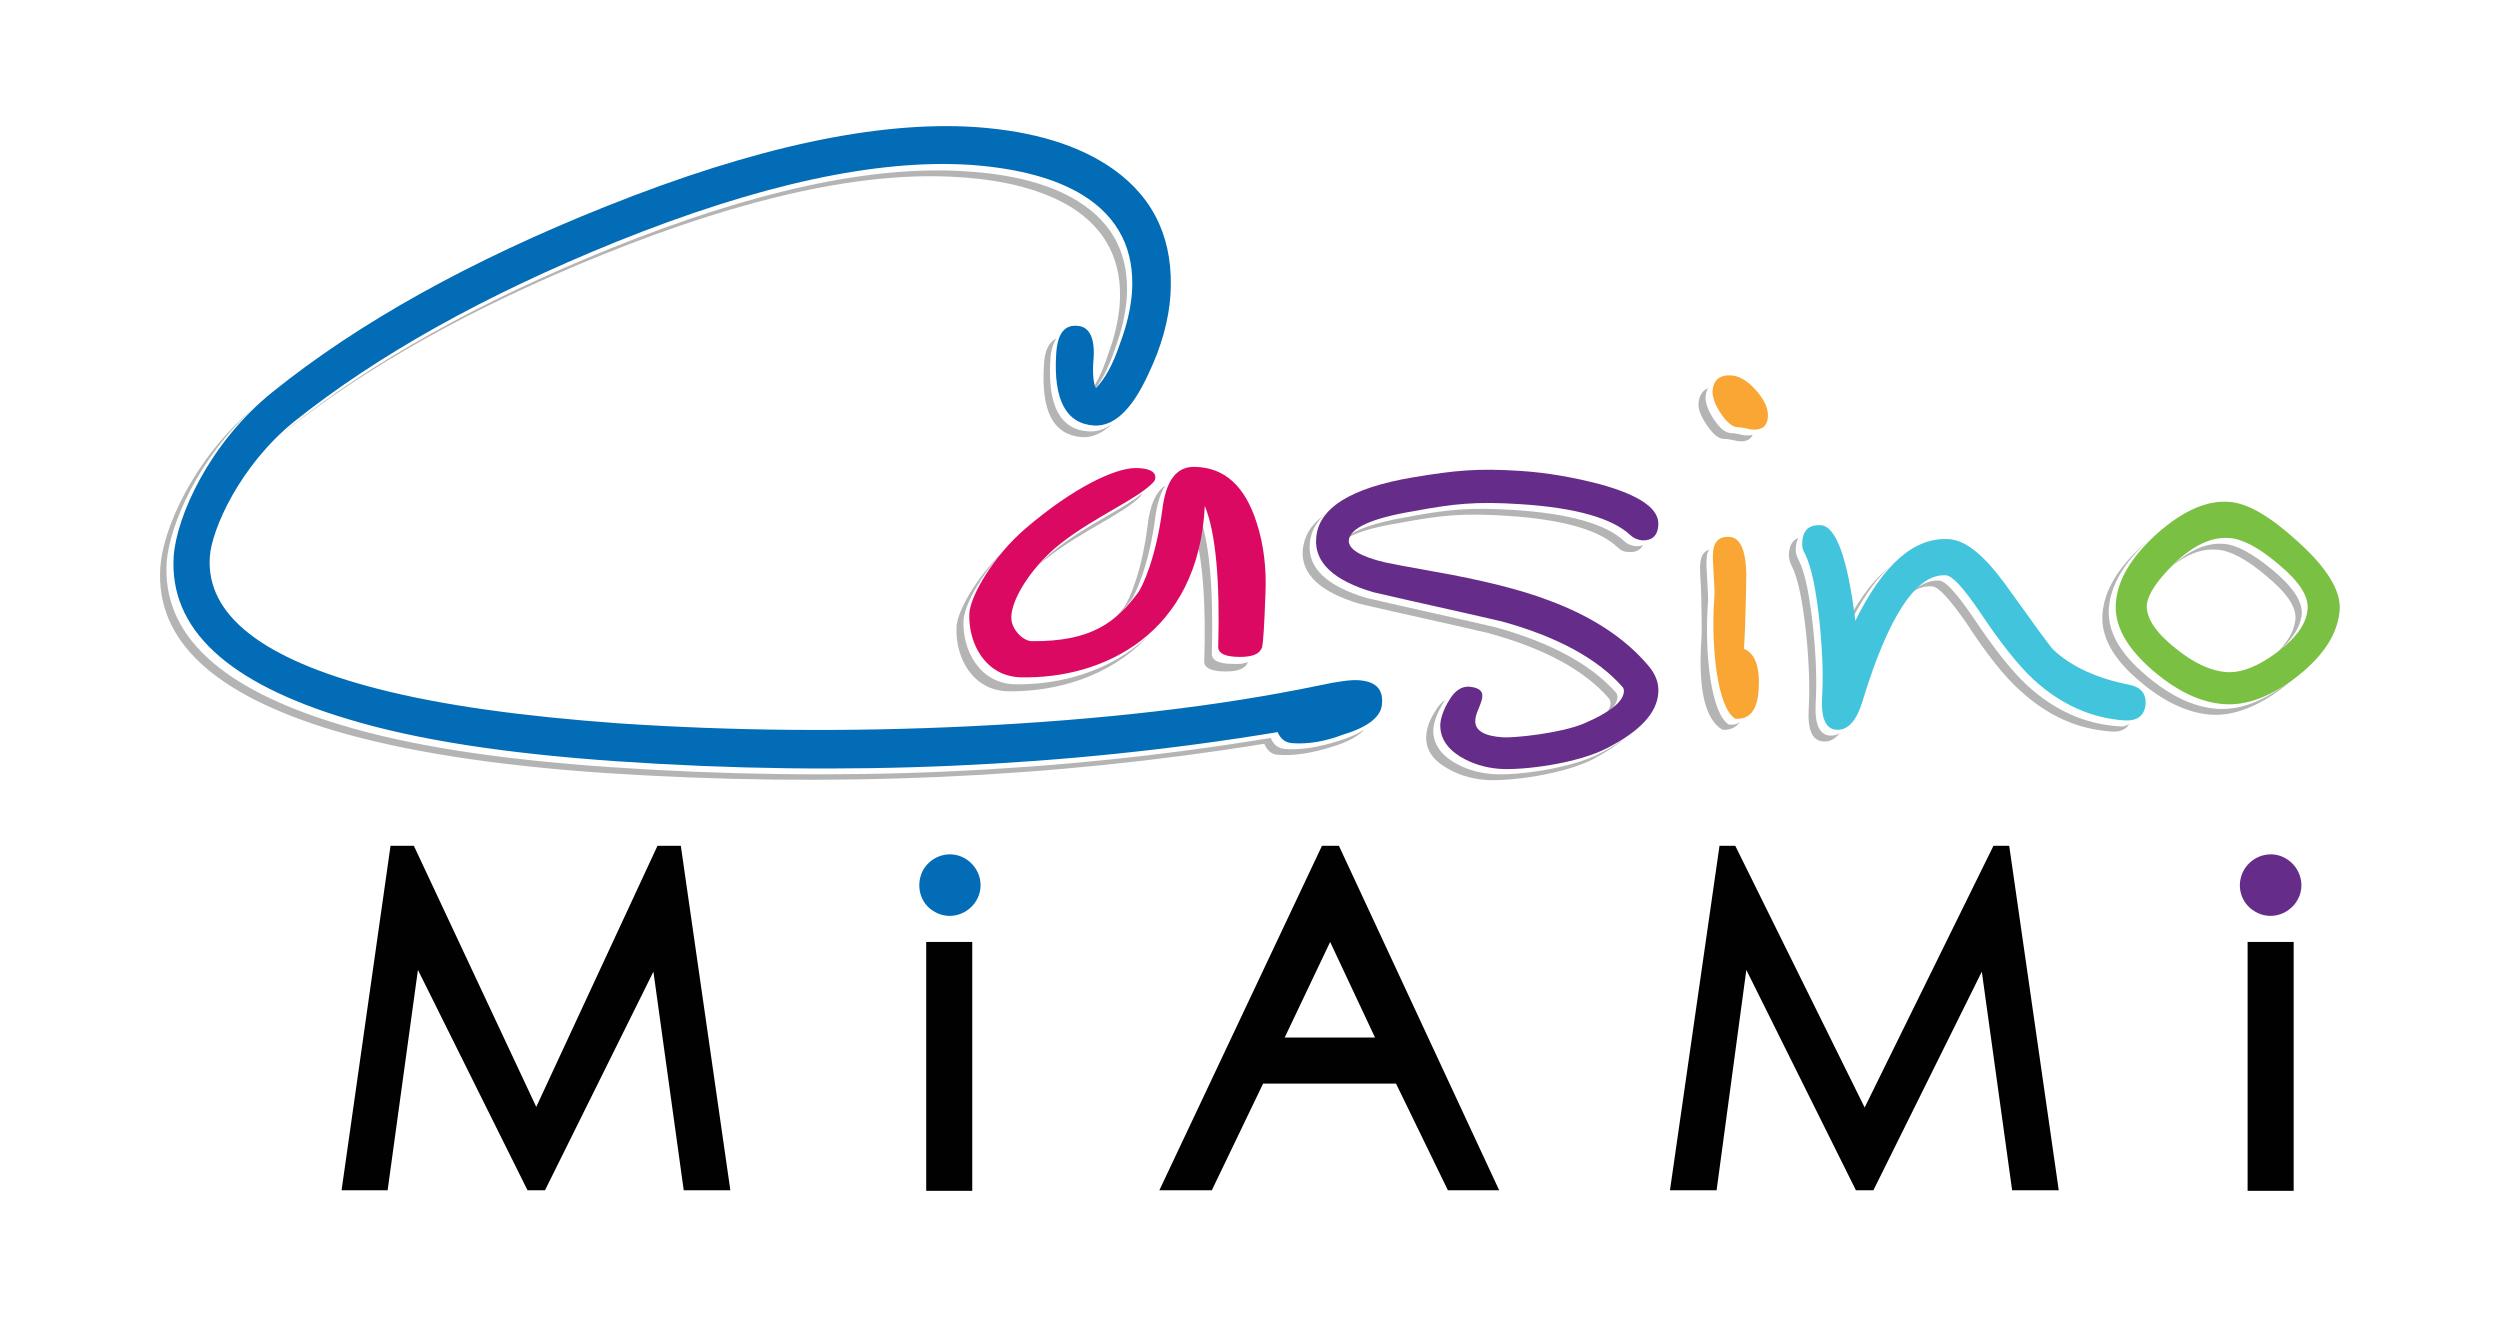<?xml version="1.0" encoding="utf-8"?>
<!-- Generator: Adobe Illustrator 28.0.0, SVG Export Plug-In . SVG Version: 6.00 Build 0)  -->
<svg version="1.1" id="Layer_1" xmlns="http://www.w3.org/2000/svg" xmlns:xlink="http://www.w3.org/1999/xlink" x="0px" y="0px"
	 viewBox="0 0 428.9 225.9" style="enable-background:new 0 0 428.9 225.9;" xml:space="preserve">
<style type="text/css">
	.st0{fill:#652D89;}
	.st1{fill:#026CB6;}
	.st2{fill:#B4B4B4;}
	.st3{fill:#DB0962;}
	.st4{fill:#FAA634;}
	.st5{fill:#42C4DD;}
	.st6{fill:#7AC143;}
	.st7{fill:#010101;}
</style>
<g>
	<path class="st0" d="M385,149.2c1.5-2.5,4.7-3.4,7.2-1.9c2.5,1.5,3.4,4.7,1.9,7.2c-1.5,2.5-4.7,3.4-7.2,1.9
		C384.4,155,383.5,151.8,385,149.2"/>
	<path class="st1" d="M158.4,149.2c1.5-2.5,4.7-3.4,7.2-1.9c2.5,1.5,3.4,4.7,1.9,7.2c-1.5,2.5-4.7,3.4-7.2,1.9
		C157.8,155,157,151.8,158.4,149.2"/>
	<path class="st2" d="M181.2,58.1c-1.3,0.6-2,2.1-2.1,4.6c-0.5,7.9,1.6,11.9,6.5,12.3c1.8,0.1,3.6-0.7,5.2-2.3
		c-1.3,1-2.6,1.4-4.1,1.3c-4.8-0.3-7-4.4-6.5-12.3C180.3,60.1,180.7,58.9,181.2,58.1"/>
	<path class="st2" d="M184.9,34.5c-4.7-2.9-11.1-4.6-19.1-5.1c-16.1-1.1-36.4,3.3-61,13.2c-22.5,9.1-40.9,19.4-55.2,30.8
		c-0.6,0.5-1.2,1-1.8,1.5c0.2-0.2,0.4-0.4,0.6-0.5c14.3-11.4,32.6-21.7,55.2-30.8c24.6-9.9,44.9-14.3,61-13.2
		c8.1,0.5,14.5,2.3,19.1,5.1c6.1,3.8,8.9,9.4,8.4,16.7c-0.2,2.5-0.8,5.4-2,8.6c-0.9,2.8-2,5-3.1,6.6c0,0.1,0.1,0.2,0.1,0.2
		c1.6-1.6,3-4.2,4.2-7.8c1.2-3.2,1.8-6.1,2-8.6C193.8,43.8,191,38.3,184.9,34.5"/>
	<path class="st2" d="M229.7,127.1c-3.5,1.1-6.5,1.6-9.2,1.4c-1.2-0.1-2-0.7-2.5-1.9c-36.3,6-74.1,7.7-113.4,5
		c-18.8-1.3-34.1-3.6-46-7.2c-20.8-6.2-30.8-15.5-30-28C29.1,90.1,34,78.6,43.5,70c-10.3,8.7-15.6,20.8-16,27.4
		c-0.8,12.5,9.2,21.8,30,28c11.9,3.5,27.2,5.9,46,7.2c39.3,2.6,77.1,0.9,113.4-5c0.5,1.2,1.3,1.9,2.5,1.9c2.6,0.2,5.7-0.3,9.2-1.4
		c2.6-0.8,4.5-1.8,5.5-3C233,125.9,231.6,126.5,229.7,127.1"/>
	<path class="st2" d="M280.6,93.7c-0.8-0.1-1.5-0.4-2-0.9c-3.1-2.9-9.4-4.7-18.8-5.3c-7.7-0.5-11.4-0.1-18.4,1.2
		c-5.8,1-9.4,2.3-10.6,3.8c1.7-1.1,4.9-2.1,9.4-2.8c7-1.3,10.7-1.7,18.4-1.2c9.4,0.6,15.7,2.4,18.8,5.3c0.6,0.6,1.2,0.9,2,0.9
		c1.2,0.1,2-0.3,2.5-1.2C281.5,93.7,281.1,93.7,280.6,93.7"/>
	<path class="st2" d="M274.6,129.2c-5.1,2.7-14.6,3.9-18.6,3.6c-2.5-0.2-4.7-0.9-6.7-2.1c-2.4-1.5-3.5-3.4-3.4-5.6
		c0.1-1.2,0.6-2.6,1.5-4.2c0.2-0.3,0.4-0.6,0.6-0.8c-0.6,0.3-1.2,0.9-1.7,1.8c-1,1.5-1.5,2.9-1.6,4.2c-0.2,2.3,1,4.2,3.4,5.6
		c2,1.2,4.2,1.9,6.7,2.1c4,0.3,13.4-0.9,18.6-3.6c2.4-1.3,4.4-2.6,5.8-4C278,127.3,276.4,128.3,274.6,129.2"/>
	<path class="st2" d="M276.1,119.9c0.1,0.2,0.2,0.5,0.2,0.7c0,0.7-0.4,1.4-1,2.1c1.4-1,2.1-2,2.2-3.1c0-0.2,0-0.4-0.2-0.7
		c-4.3-4.9-11.3-8.7-20.8-11.3c-7.3-1.7-14.7-3.3-22-5c-6.8-2-10.1-5.1-9.8-9.2c0.1-1.9,0.9-3.5,2.3-4.9c-2.2,1.6-3.3,3.6-3.5,5.9
		c-0.3,4.1,3,7.2,9.8,9.2c7.3,1.7,14.7,3.3,22,5C264.8,111.2,271.8,114.9,276.1,119.9"/>
	<path class="st2" d="M295.8,75.3c0.5,0,1,0.1,1.5,0.2c0.5,0.1,0.9,0.2,1.1,0.2c1.2,0.1,1.9-0.3,2.3-1.1c-0.3,0.1-0.7,0.1-1.2,0.1
		c-0.3,0-0.7-0.1-1.1-0.2c-0.5-0.1-1-0.2-1.5-0.2c-1-0.1-1.9-0.9-2.9-2.4c-1-1.5-1.4-2.8-1.4-3.7c0-0.6,0.2-1.1,0.4-1.6
		c-0.9,0.4-1.5,1.2-1.6,2.6c-0.1,1,0.4,2.2,1.4,3.7C293.9,74.5,294.8,75.3,295.8,75.3"/>
	<path class="st2" d="M296.6,124.3c-3-1.8-4.2-12-3.6-20.7c0.1-0.9,0-2.2-0.1-4c-0.1-1.8-0.2-3.1-0.1-3.9c0-0.6,0.2-1,0.4-1.4
		c-0.9,0.3-1.4,1.1-1.5,2.4c-0.1,0.8,0,2.1,0.1,3.9c0.1,1.8,0.2,8,0.1,8.9c-0.6,8.7,0.6,13.9,3.6,15.7c1.3,0.1,2.3-0.4,3-1.3
		C297.9,124.3,297.3,124.4,296.6,124.3"/>
	<path class="st2" d="M317.1,107.5c2.2-4.5,4.5-7.9,7-10.2c-2.5,2-4.9,5.1-7.1,9.2C317.1,106.8,317.1,107.1,317.1,107.5"/>
	<path class="st2" d="M363.4,124.6c-5.7-0.4-10.9-2.7-15.6-7c-2.6-2.4-5.7-6.3-9.3-11.7c-2.8-4.1-4.7-6.2-5.8-6.3
		c-1.7-0.1-3.4,0.7-5.1,2.3c1.3-1,2.6-1.4,3.9-1.3c1.1,0.1,3,2.2,5.8,6.2c3.5,5.4,6.6,9.3,9.3,11.7c4.7,4.3,9.8,6.6,15.6,7
		c1.5,0.1,2.5-0.3,3.1-1.3C364.7,124.6,364.1,124.7,363.4,124.6"/>
	<path class="st2" d="M314,126.2c-1.9-0.1-2.7-2-2.5-5.6c0.2-3.3,0.1-7.5-0.4-12.5c-0.6-5.8-1.4-9.8-2.5-12
		c-0.4-0.7-0.6-1.4-0.5-2.1c0-0.7,0.2-1.2,0.4-1.7c-1,0.4-1.5,1.3-1.6,2.7c0,0.7,0.1,1.4,0.5,2.1c1.1,2.2,1.9,6.2,2.5,12
		c0.5,5,0.6,9.2,0.4,12.5c-0.2,3.6,0.6,5.5,2.5,5.6c1.1,0.1,2-0.4,2.8-1.4C315.1,126.1,314.6,126.2,314,126.2"/>
	<path class="st2" d="M390.3,112.3c2.9-2.4,4.4-4.7,4.6-7c0.1-2.1-1.5-4.6-5-7.5c-3.5-2.9-6.3-4.4-8.5-4.5c-2.9-0.2-5.9,1.1-9,4
		c2.7-2.2,5.3-3.2,7.9-3c2.2,0.1,5.1,1.6,8.5,4.5c3.5,2.9,5.2,5.3,5,7.5C393.6,108.3,392.4,110.3,390.3,112.3"/>
	<path class="st2" d="M393.1,116.7c-4.5,3.5-8.7,5.2-12.8,4.9c-4-0.3-8-2.2-12.2-5.8c-4.5-3.8-6.6-7.6-6.3-11.5
		c0.3-3.8,2.5-7.7,6.8-11.6c-0.3,0.3-0.6,0.5-0.9,0.8c-4.4,3.9-6.7,7.9-7,11.8c-0.3,3.9,1.8,7.7,6.3,11.5c4.2,3.6,8.3,5.5,12.2,5.8
		c4,0.3,8.3-1.4,12.8-4.9c0.6-0.5,1.2-1,1.8-1.5C393.5,116.4,393.3,116.6,393.1,116.7"/>
	<path class="st1" d="M221.7,127.5c-1.2-0.1-2-0.7-2.5-1.9c-36.3,6-74.1,7.7-113.4,5c-18.8-1.3-34.1-3.6-46-7.2
		c-20.8-6.2-30.8-15.5-30-28c0.5-6.8,6.1-19.4,16.9-28.1c14.9-12,34-22.6,57.3-31.9c25.5-10.2,46.6-14.7,63.4-13.6
		c9.9,0.7,17.8,3.1,23.7,7.3c7.1,5.1,10.3,12.3,9.7,21.6c-0.3,4.2-1.5,8.7-3.8,13.5c-2.8,6.1-5.9,9-9.3,8.8c-4.8-0.3-7-4.4-6.5-12.3
		c0.2-3.4,1.4-5,3.6-4.8c2.1,0.1,3.1,2.1,2.8,5.8c-0.2,2.4,0,4.1,0.4,4.9c1.6-1.6,3-4.2,4.2-7.8c1.2-3.2,1.8-6.1,2-8.6
		c0.5-7.3-2.3-12.9-8.4-16.7c-4.7-2.9-11.1-4.6-19.1-5.2c-16.1-1.1-36.4,3.3-61,13.2c-22.5,9.1-40.9,19.4-55.2,30.8
		c-9.4,7.6-14.2,18.6-14.5,23.2c-0.7,10,9,17.6,28.9,22.7c10.9,2.8,24.7,4.7,41.3,5.9c19.4,1.3,39.4,1.5,60.2,0.5
		c22.6-1.1,42.6-3.4,59.9-7c3.2-0.7,5.5-1,6.8-0.9c2.9,0.2,4.2,1.5,4,4c-0.1,2.2-2.3,4-6.6,5.3C227.4,127.2,224.4,127.7,221.7,127.5
		"/>
	<path class="st2" d="M195.9,84.7c-3.3,2.7-9.6,5.4-15,9.7c-1,0.8-2,1.7-2.9,2.7c0.5-0.5,1.1-1,1.7-1.4c6.1-4.8,13.2-7.6,16-10.6
		C195.8,84.9,195.9,84.8,195.9,84.7"/>
	<path class="st2" d="M192.9,104.1c-0.6,0.8-1.3,1.6-2,2.4c1.2-1.1,2.2-2.3,3.2-3.6c0.7-1,3-5.8,4.1-14.1c0.3-2.4,0.9-4.2,1.7-5.5
		c-1.6,1.1-2.6,3.3-3,6.7C195.9,98.3,193.6,103.1,192.9,104.1"/>
	<path class="st2" d="M174.2,117.4c-6.1-0.1-9.1-5.8-8.9-10.9c0.1-2.5,2.8-7.7,7.1-12.2c-4.9,4.7-8.3,10.7-8.3,13.4
		c-0.2,5.2,2.8,10.8,8.9,10.9c8.2,0.1,17.4-2.5,23.8-9.3C190.4,115.2,181.9,117.5,174.2,117.4"/>
	<path class="st2" d="M211.6,113.9c-2.5,0-3.7-0.6-3.7-1.7c0.3-11.4-0.4-19.5-2.3-24.2c-0.1,1.4-0.2,2.7-0.4,4
		c1.2,4.9,1.7,12.1,1.4,21.5c0,1.1,1.2,1.7,3.7,1.7c2.1,0,3.4-0.5,3.8-1.6C213.5,113.8,212.7,114,211.6,113.9"/>
	<path class="st3" d="M195.3,101.6c0.7-1,3-5.8,4.1-14.1c0.6-5,2.4-7.5,5.6-7.4c5.1,0.1,8.6,3.3,10.6,9.6c1.2,3.7,1.7,7.8,1.5,12.2
		c-0.2,5.6-0.4,8.6-0.6,9.2c-0.4,1.1-1.6,1.6-3.8,1.6c-2.5,0-3.7-0.6-3.7-1.7c0.3-11.4-0.4-19.5-2.3-24.2
		c-1.1,22.1-17.6,29.7-31.5,29.4c-6.1-0.1-9.1-5.8-8.9-10.9c0.1-2.9,4-9.8,9.6-14.6c8.4-7.2,15.5-10.4,18.9-10.4
		c2.3,0,3.5,0.6,3.4,1.7c0,0.2-0.1,0.5-0.3,0.7c-2.8,3-9.9,5.8-16,10.6c-4.6,3.6-8.3,9.2-8.4,12.5c-0.1,2.2,2.1,4.2,3.5,4.2
		C187.3,110.1,191.5,106.7,195.3,101.6"/>
	<path class="st0" d="M257.9,126.5c2,0.1,9.9-0.7,13.9-2.4c4.4-1.9,6.7-3.7,6.8-5.5c0-0.2,0-0.4-0.2-0.7
		c-4.3-4.9-11.3-8.7-20.8-11.3c-7.3-1.7-14.7-3.3-22-5c-6.8-2-10.1-5.1-9.8-9.2c0.3-5.2,5.9-8.7,16.6-10.5c7.2-1.2,11-1.6,18.6-1.1
		c4.5,0.3,9,1.1,13.6,2.3c6.8,1.9,10.1,4.2,9.9,7c-0.1,1.8-1.1,2.7-2.8,2.6c-0.8-0.1-1.5-0.4-2-0.9c-3.1-2.9-9.4-4.7-18.8-5.3
		c-7.7-0.5-11.4-0.1-18.4,1.2c-7.2,1.2-10.9,2.9-11.1,5c-0.1,1.5,2,2.8,6.3,3.8c0.9,0.2,3.5,0.7,8,1.5c8.6,1.5,15.3,3.2,20,5
		c7.3,2.7,13,6.4,17,11.1c1.3,1.5,1.9,3,1.8,4.7c-0.2,3.5-3.1,6.6-8.7,9.5c-5.1,2.7-14.6,3.9-18.6,3.6c-2.5-0.2-4.7-0.9-6.7-2.1
		c-2.4-1.5-3.5-3.4-3.4-5.6c0.1-1.2,0.6-2.6,1.6-4.2c0.9-1.5,2-2.2,3.2-2.2c1.7,0.1,2.5,0.7,2.4,1.7c0,0.4-0.2,1-0.6,2
		c-0.4,0.9-0.6,1.6-0.6,2.1C253,125.3,254.6,126.3,257.9,126.5"/>
	<path class="st4" d="M300.7,73.7c-0.3,0-0.7-0.1-1.1-0.2c-0.5-0.1-1-0.2-1.5-0.2c-1-0.1-1.9-0.9-2.9-2.4c-1-1.5-1.4-2.8-1.4-3.7
		c0.1-2,1.2-2.9,3.2-2.8c1.4,0.1,2.8,0.9,4.3,2.6c1.4,1.6,2.1,3.1,2,4.5C303.2,73.1,302.3,73.8,300.7,73.7 M297.7,123.3
		c-3-1.8-4.2-12-3.6-20.7c0.1-0.9,0-2.2-0.1-4c-0.1-1.8-0.2-3.1-0.1-3.9c0.1-1.8,1.1-2.7,2.8-2.6c1.8,0.1,2.8,2.2,2.9,6.3
		c0,0.6-0.1,8.2-0.4,12.9c1.9,0.8,2.8,3.2,2.5,7.1C301.5,121.9,300.1,123.5,297.7,123.3"/>
	<path class="st5" d="M364.5,123.6c-5.7-0.4-10.9-2.7-15.6-7c-2.6-2.4-5.7-6.3-9.3-11.7c-2.8-4.1-4.7-6.2-5.8-6.2
		c-5-0.3-9.8,6.9-14.3,21.7c-1,3.3-2.5,4.9-4.4,4.8c-1.9-0.1-2.7-2-2.5-5.6c0.2-3.3,0.1-7.5-0.4-12.5c-0.6-5.8-1.4-9.8-2.5-12
		c-0.4-0.7-0.6-1.4-0.5-2.1c0.1-2.1,1.2-3,3.2-2.9c2.6,0.2,4.6,5.7,5.9,16.4c4.8-9.7,10.1-14.4,16.1-14c2.9,0.2,6,2.8,9.6,7.7
		c4.9,6.8,7.6,10.6,8.3,11.3c3.1,2.9,7.5,4.9,13.1,6c1.9,0.4,2.8,1.5,2.7,3.3C367.9,122.8,366.7,123.7,364.5,123.6"/>
	<path class="st6" d="M363,103.4c0.3-3.9,2.6-7.8,7-11.8c4.4-3.9,8.5-5.8,12.4-5.5c3.2,0.2,7.1,2.5,11.8,6.8c5,4.5,7.4,8.4,7.2,11.7
		c-0.3,4-2.6,7.7-7.1,11.3c-4.5,3.5-8.7,5.2-12.8,4.9c-4-0.3-8-2.2-12.2-5.8C364.8,111.1,362.7,107.3,363,103.4 M382.4,92.3
		c-3.1-0.2-6.2,1.3-9.5,4.5c-2.8,2.8-4.4,5.1-4.6,7c-0.1,2.2,1.5,4.7,4.9,7.4c3.2,2.6,6.1,3.9,8.7,4.1c2.6,0.2,5.6-1,8.9-3.5
		c3.3-2.5,5-5,5.1-7.5c0.1-2.1-1.5-4.6-5-7.5C387.5,93.9,384.6,92.4,382.4,92.3"/>
	<polygon class="st7" points="117.3,204.2 125.3,204.2 116.8,145.1 112.8,145.1 92,189.9 71,145.1 67,145.1 58.6,204.2 66.5,204.2 
		71.7,166.4 90.5,204.2 93.5,204.2 112.1,166.7 	"/>
	<path class="st7" d="M248.4,204.2h8.8l-27.5-59.1h-2.9l-27.9,59.1h9l8.8-18.3h22.8L248.4,204.2z M235.9,178h-15.5l7.8-16.4
		L235.9,178z"/>
	<polygon class="st7" points="345.2,204.2 353.2,204.2 344.7,145.1 342,145.1 319.9,190 297.7,145.1 295,145.1 286.5,204.2 
		294.5,204.2 299.6,166.4 318.4,204.2 321.4,204.2 340,166.7 	"/>
	<rect x="385.6" y="161.6" class="st7" width="7.9" height="42.7"/>
	<rect x="158.9" y="161.6" class="st7" width="7.9" height="42.7"/>
</g>
</svg>
